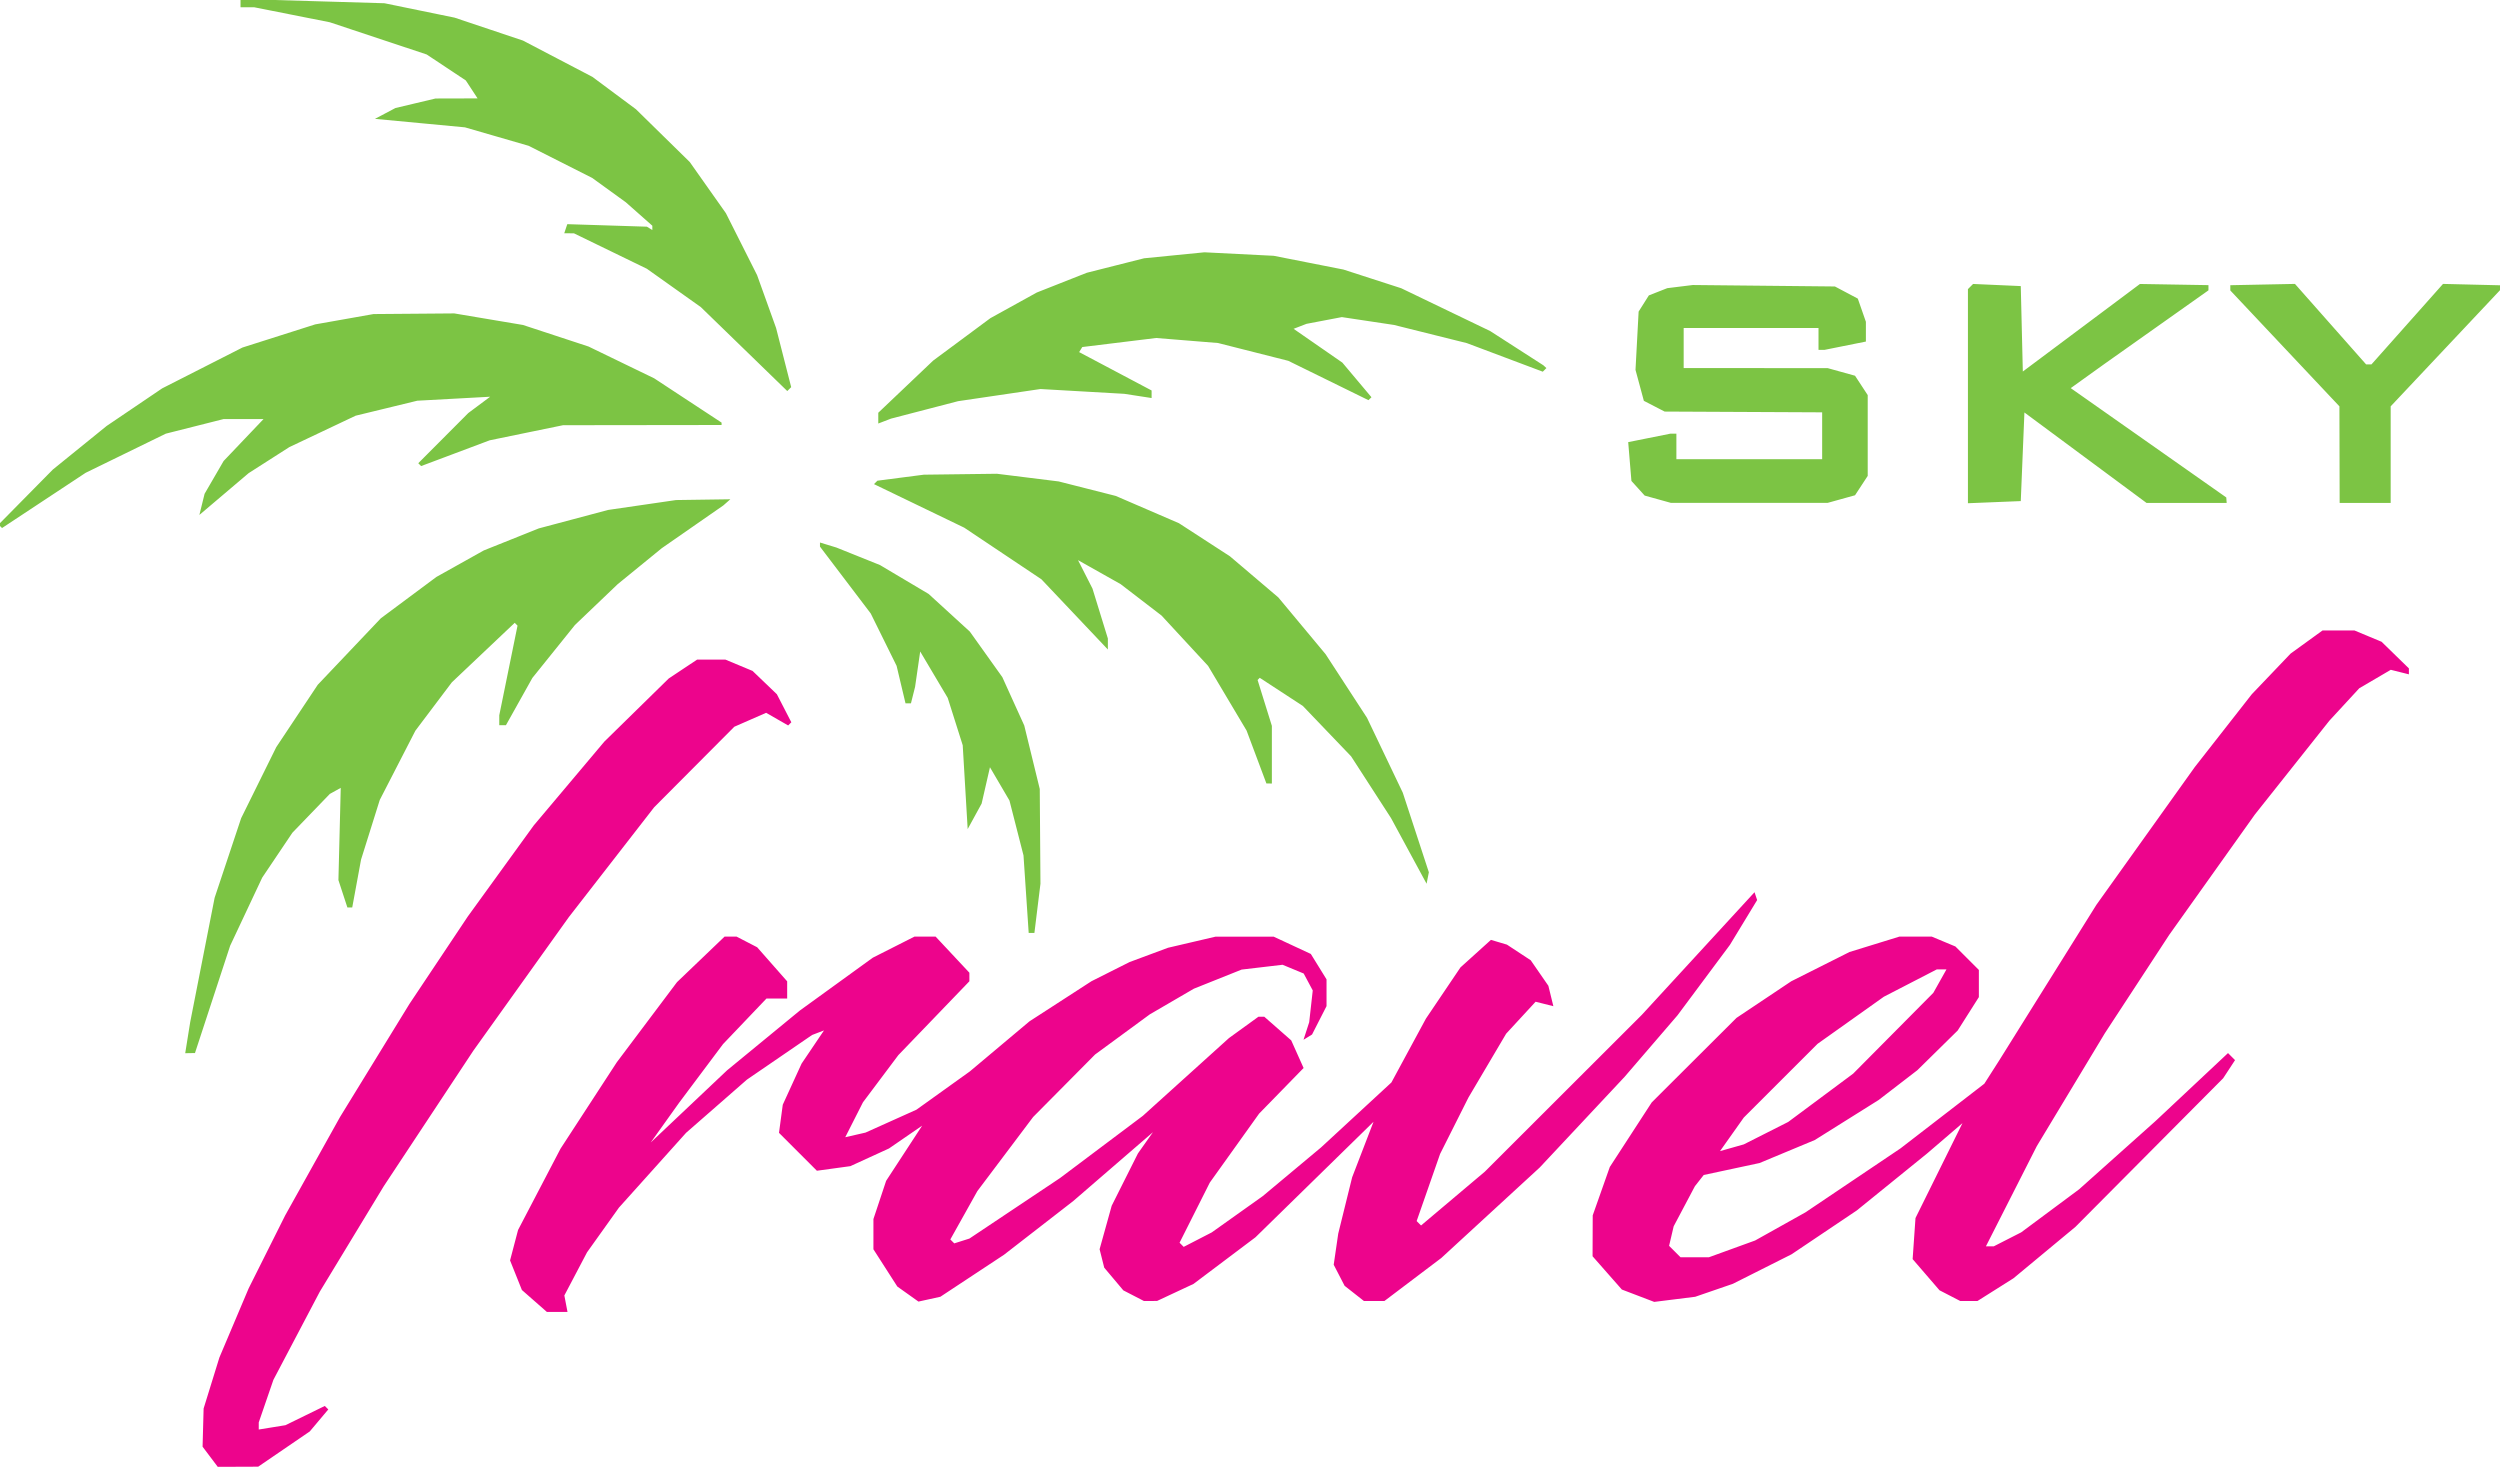 <?xml version="1.0" encoding="UTF-8"?> <svg xmlns="http://www.w3.org/2000/svg" width="686" height="403" viewBox="0 0 686 403" version="1.1"><path d="M 66 0.863 L 66 2 67.892 2 L 69.784 2 80.142 4.055 L 90.500 6.111 103.792 10.530 L 117.084 14.949 122.451 18.512 L 127.818 22.074 129.432 24.537 L 131.046 27 125.273 27.016 L 119.500 27.031 114 28.338 L 108.500 29.645 105.693 31.130 L 102.886 32.616 115.233 33.779 L 127.580 34.943 136.316 37.475 L 145.053 40.007 153.777 44.416 L 162.500 48.826 167.110 52.163 L 171.720 55.500 175.360 58.719 L 179 61.939 179 62.528 L 179 63.118 178.250 62.659 L 177.500 62.201 166.581 61.856 L 155.663 61.512 155.248 62.756 L 154.833 64 156.167 64.014 L 157.500 64.029 167.500 68.888 L 177.500 73.748 184.902 79.007 L 192.304 84.266 204.167 95.785 L 216.029 107.304 216.565 106.768 L 217.102 106.232 215.030 98.118 L 212.958 90.004 210.353 82.752 L 207.747 75.500 203.466 67 L 199.185 58.500 194.226 51.478 L 189.268 44.455 181.884 37.215 L 174.500 29.974 168.528 25.535 L 162.556 21.095 153.026 16.112 L 143.496 11.128 134.100 7.980 L 124.705 4.832 115.102 2.862 L 105.500 0.891 85.750 0.309 L 66 -0.274 66 0.863 M 322.220 70.052 L 313.940 70.873 306.081 72.860 L 298.222 74.847 291.361 77.556 L 284.500 80.264 278.130 83.785 L 271.760 87.306 263.914 93.124 L 256.067 98.942 248.534 106.098 L 241 113.254 241 114.734 L 241 116.214 242.750 115.541 L 244.500 114.867 253.696 112.476 L 262.892 110.085 274.196 108.417 L 285.500 106.749 297 107.407 L 308.500 108.064 312.250 108.642 L 316 109.219 316 108.183 L 316 107.147 306.059 101.883 L 296.118 96.619 296.547 95.923 L 296.977 95.228 307.112 93.986 L 317.246 92.745 325.737 93.434 L 334.228 94.123 343.864 96.565 L 353.500 99.007 364.500 104.406 L 375.500 109.805 375.915 109.404 L 376.330 109.003 372.336 104.252 L 368.341 99.500 361.652 94.864 L 354.962 90.228 356.731 89.545 L 358.500 88.862 363.351 87.938 L 368.203 87.013 375.351 88.088 L 382.500 89.163 392.500 91.657 L 402.500 94.151 412.920 98.072 L 423.340 101.993 423.837 101.497 L 424.333 101 423.917 100.617 L 423.500 100.235 416.199 95.536 L 408.898 90.837 396.699 84.966 L 384.500 79.096 376.565 76.529 L 368.629 73.962 359.065 72.076 L 349.500 70.190 340 69.710 L 330.500 69.231 322.220 70.052 M 461 78.640 L 457.500 79.072 454.972 80.065 L 452.445 81.058 451.042 83.279 L 449.639 85.500 449.210 93.500 L 448.782 101.500 449.928 105.743 L 451.073 109.987 453.923 111.460 L 456.772 112.933 478.386 113.039 L 500 113.144 500 119.572 L 500 126 480 126 L 460 126 460 122.500 L 460 119 459.167 119 L 458.334 119 452.556 120.160 L 446.779 121.321 447.220 126.645 L 447.662 131.969 449.481 133.979 L 451.300 135.989 454.900 136.989 L 458.500 137.989 480 137.989 L 501.500 137.989 505.259 136.945 L 509.019 135.901 510.759 133.244 L 512.500 130.588 512.500 119.500 L 512.500 108.412 510.759 105.756 L 509.019 103.099 505.259 102.055 L 501.500 101.011 481.750 101.006 L 462 101 462 95.500 L 462 90 480.500 90 L 499 90 499 93 L 499 96 499.833 96 L 500.666 96 506.333 94.862 L 512 93.724 512 91.011 L 512 88.298 510.892 85.119 L 509.783 81.939 506.642 80.274 L 503.500 78.608 484 78.408 L 464.500 78.208 461 78.640 M 540.708 78.626 L 540 79.333 540 108.710 L 540 138.088 547.250 137.794 L 554.500 137.500 555 125.342 L 555.500 113.184 572.251 125.592 L 589.002 138 600.001 138 L 611 138 610.945 137.250 L 610.890 136.500 589.549 121.500 L 568.209 106.501 572.854 103.168 L 577.500 99.834 591.750 89.751 L 606 79.668 606 78.955 L 606 78.241 596.598 78.082 L 587.196 77.923 571.130 89.934 L 555.063 101.944 554.781 90.222 L 554.500 78.500 547.958 78.209 L 541.415 77.918 540.708 78.626 M 612 78.983 L 612 79.704 626.968 95.602 L 641.936 111.500 641.968 124.750 L 642 138 649 138 L 656 138 656 124.750 L 656.001 111.500 671 95.566 L 686 79.632 686 78.957 L 686 78.282 678.182 78.093 L 670.365 77.905 660.542 88.952 L 650.720 100 649.995 100 L 649.271 100 639.502 88.952 L 629.734 77.904 620.867 78.083 L 612 78.263 612 78.983 M 94.500 87.595 L 86.500 89.010 76.520 92.184 L 66.540 95.359 55.520 100.963 L 44.500 106.567 36.883 111.724 L 29.266 116.881 21.883 122.863 L 14.500 128.845 7.054 136.393 L -0.392 143.941 0.084 144.417 L 0.559 144.892 12.030 137.316 L 23.500 129.739 34.500 124.367 L 45.500 118.996 53.410 116.998 L 61.320 115 66.812 115 L 72.304 115 66.832 120.750 L 61.360 126.500 58.748 131 L 56.137 135.500 55.423 138.399 L 54.708 141.299 61.468 135.564 L 68.229 129.829 73.811 126.258 L 79.394 122.687 88.491 118.377 L 97.587 114.068 106.044 112.012 L 114.500 109.955 124.500 109.409 L 134.500 108.863 131.500 111.100 L 128.500 113.337 121.637 120.222 L 114.774 127.107 115.164 127.498 L 115.555 127.889 124.970 124.352 L 134.385 120.816 144.443 118.746 L 154.500 116.677 176.250 116.649 L 198 116.621 198 116.292 L 198 115.963 188.750 109.886 L 179.500 103.808 170.500 99.449 L 161.500 95.089 152.500 92.130 L 143.500 89.171 134.074 87.586 L 124.648 86 113.574 86.090 L 102.500 86.179 94.500 87.595 M 247.131 131.079 L 240.762 131.905 240.292 132.374 L 239.823 132.844 252.201 138.817 L 264.579 144.790 275.170 151.872 L 285.761 158.954 294.880 168.590 L 304 178.226 304 176.718 L 304 175.211 301.887 168.355 L 299.775 161.500 297.790 157.600 L 295.806 153.700 301.653 156.992 L 307.500 160.285 313.113 164.595 L 318.725 168.905 325.113 175.813 L 331.500 182.721 336.784 191.600 L 342.068 200.479 344.784 207.729 L 347.500 214.978 348.250 214.989 L 349 215 349 207.089 L 349 199.178 347.040 192.882 L 345.081 186.586 345.378 186.288 L 345.676 185.991 351.588 189.850 L 357.500 193.710 364.124 200.627 L 370.748 207.544 376.228 216.022 L 381.707 224.500 386.581 233.500 L 391.456 242.500 391.767 240.927 L 392.078 239.354 388.504 228.441 L 384.929 217.527 380.021 207.254 L 375.114 196.981 369.425 188.241 L 363.736 179.500 357.251 171.714 L 350.767 163.928 344.134 158.290 L 337.500 152.653 330.500 148.110 L 323.500 143.568 314.832 139.826 L 306.163 136.084 298.332 134.095 L 290.500 132.106 282.026 131.053 L 273.552 130 263.526 130.127 L 253.500 130.254 247.131 131.079 M 176.189 138.572 L 166.877 139.928 157.367 142.460 L 147.856 144.991 140.310 148.012 L 132.765 151.034 126.262 154.670 L 119.760 158.306 112.130 163.983 L 104.500 169.660 95.847 178.779 L 87.194 187.899 81.504 196.451 L 75.814 205.003 70.994 214.752 L 66.175 224.500 62.535 235.423 L 58.894 246.346 55.539 263.423 L 52.185 280.500 51.504 284.750 L 50.824 289 52.162 288.977 L 53.500 288.955 58.328 274.227 L 63.157 259.500 67.554 250.156 L 71.952 240.813 76.092 234.656 L 80.231 228.500 85.366 223.176 L 90.500 217.853 92 217.023 L 93.500 216.192 93.181 228.846 L 92.863 241.500 94.091 245.250 L 95.320 249 95.987 249 L 96.654 249 97.864 242.435 L 99.073 235.871 101.642 227.685 L 104.210 219.500 109.096 210 L 113.983 200.500 118.985 193.865 L 123.987 187.230 132.611 179.066 L 141.236 170.903 141.623 171.290 L 142.010 171.677 139.505 183.976 L 137 196.275 137 197.638 L 137 199 137.914 199 L 138.828 199 142.455 192.513 L 146.083 186.026 151.924 178.763 L 157.765 171.500 163.633 165.895 L 169.500 160.290 175.549 155.356 L 181.597 150.422 190.049 144.549 L 198.500 138.677 199.450 137.838 L 200.400 137 192.950 137.107 L 185.500 137.215 176.189 138.572 M 225 149.428 L 225 149.991 231.963 159.163 L 238.927 168.335 242.477 175.520 L 246.028 182.706 247.251 187.853 L 248.473 193 249.218 193 L 249.962 193 250.530 190.736 L 251.098 188.473 251.799 183.621 L 252.500 178.769 256.276 185.135 L 260.053 191.500 262.112 198 L 264.170 204.500 264.850 216 L 265.529 227.500 267.444 224 L 269.359 220.500 270.501 215.518 L 271.643 210.535 274.321 215.104 L 276.998 219.672 278.923 227.199 L 280.848 234.725 281.560 245.362 L 282.273 256 283.057 256 L 283.841 256 284.670 249.250 L 285.500 242.500 285.406 229.500 L 285.311 216.500 283.184 207.791 L 281.057 199.081 278.047 192.444 L 275.038 185.807 270.580 179.559 L 266.121 173.311 260.470 168.147 L 254.819 162.982 248.143 159.016 L 241.468 155.050 235.484 152.646 L 229.500 150.242 227.250 149.553 L 225 148.865 225 149.428" stroke="none" fill="#7cc444" fill-rule="evenodd"></path><path d="M 632.921 176.172 L 628.542 179.345 623.217 184.922 L 617.892 190.500 610.063 200.500 L 602.234 210.500 588.747 229.382 L 575.261 248.265 561.881 269.688 L 548.500 291.112 546.500 294.242 L 544.500 297.372 533 306.244 L 521.500 315.115 508.462 323.890 L 495.424 332.665 488.518 336.527 L 481.612 340.389 475.261 342.694 L 468.909 345 465.026 345 L 461.143 345 459.571 343.428 L 457.998 341.855 458.627 339.178 L 459.255 336.500 462.167 331 L 465.080 325.500 466.290 323.959 L 467.500 322.418 475.153 320.778 L 482.806 319.139 490.391 315.981 L 497.977 312.823 506.738 307.331 L 515.500 301.838 520.813 297.749 L 526.125 293.660 531.657 288.216 L 537.188 282.772 540.094 278.190 L 543 273.608 543 269.881 L 543 266.154 539.780 262.934 L 536.560 259.714 533.312 258.357 L 530.064 257 525.637 257 L 521.211 257 514.355 259.116 L 507.500 261.232 499.508 265.249 L 491.516 269.266 484.008 274.285 L 476.500 279.304 464.868 290.902 L 453.236 302.500 447.483 311.361 L 441.729 320.222 439.386 326.861 L 437.042 333.500 437.021 339.109 L 437 344.718 441.018 349.284 L 445.037 353.849 449.478 355.545 L 453.919 357.241 459.542 356.538 L 465.165 355.835 470.333 354.056 L 475.500 352.277 483.553 348.226 L 491.607 344.175 500.553 338.163 L 509.500 332.151 519.157 324.326 L 528.814 316.500 533.657 312.345 L 538.500 308.189 532.055 321.210 L 525.611 334.231 525.219 339.865 L 524.827 345.500 528.514 349.776 L 532.201 354.052 535.051 355.526 L 537.901 357 540.255 357 L 542.608 357 547.554 353.879 L 552.500 350.757 561 343.704 L 569.500 336.650 589.771 316.258 L 610.042 295.866 611.670 293.382 L 613.297 290.897 612.331 289.931 L 611.365 288.965 601.433 298.279 L 591.500 307.593 581 316.972 L 570.500 326.351 562.560 332.252 L 554.621 338.153 550.850 340.076 L 547.080 342 546.006 342 L 544.931 342 551.915 328.250 L 558.898 314.500 568.241 299 L 577.584 283.500 586.417 270 L 595.249 256.500 606.993 240 L 618.737 223.500 628.950 210.639 L 639.163 197.778 643.274 193.319 L 647.385 188.859 651.708 186.325 L 656.032 183.791 658.516 184.415 L 661 185.038 661 184.222 L 661 183.406 657.250 179.752 L 653.500 176.098 649.782 174.549 L 646.064 173 641.682 173 L 637.300 173 632.921 176.172 M 187.390 183.589 L 183.500 186.178 174.664 194.839 L 165.828 203.500 156.144 215 L 146.460 226.500 137.407 239 L 128.354 251.500 120.346 263.500 L 112.338 275.500 102.824 291 L 93.309 306.500 85.784 320 L 78.259 333.500 73.252 343.500 L 68.245 353.500 64.224 363 L 60.203 372.500 58.037 379.500 L 55.871 386.500 55.730 391.737 L 55.589 396.973 57.670 399.737 L 59.751 402.500 65.299 402.478 L 70.848 402.457 77.926 397.621 L 85.003 392.785 87.543 389.767 L 90.082 386.749 89.604 386.270 L 89.125 385.792 83.729 388.432 L 78.333 391.072 74.667 391.667 L 71 392.262 71 391.287 L 71 390.313 73.010 384.471 L 75.020 378.628 81.387 366.528 L 87.754 354.429 96.528 339.964 L 105.302 325.500 117.597 306.900 L 129.891 288.299 142.983 269.985 L 156.075 251.672 167.788 236.593 L 179.500 221.514 190.500 210.465 L 201.500 199.416 205.864 197.505 L 210.227 195.594 213.249 197.328 L 216.271 199.062 216.705 198.628 L 217.140 198.194 215.157 194.347 L 213.175 190.500 209.838 187.301 L 206.500 184.101 202.782 182.551 L 199.064 181 195.172 181 L 191.279 181 187.390 183.589 M 465.971 261.658 L 450.500 278.491 428.971 299.995 L 407.441 321.500 398.689 328.885 L 389.937 336.270 389.332 335.666 L 388.728 335.061 391.946 325.845 L 395.165 316.628 399.054 308.893 L 402.943 301.158 408.116 292.400 L 413.289 283.642 417.329 279.259 L 421.369 274.876 423.805 275.487 L 426.242 276.099 425.558 273.299 L 424.874 270.500 422.453 267 L 420.032 263.500 416.766 261.352 L 413.500 259.204 411.307 258.553 L 409.115 257.902 404.934 261.678 L 400.754 265.455 396.016 272.478 L 391.279 279.500 386.540 288.267 L 381.801 297.033 372.150 305.942 L 362.500 314.850 354.500 321.533 L 346.500 328.215 339.500 333.196 L 332.500 338.176 328.653 340.158 L 324.806 342.140 324.239 341.572 L 323.671 341.004 327.821 332.752 L 331.972 324.500 338.736 315.039 L 345.500 305.578 351.603 299.318 L 357.706 293.059 356.010 289.271 L 354.314 285.483 350.622 282.241 L 346.930 279 346.115 279 L 345.300 279 341.260 281.927 L 337.220 284.853 325.405 295.523 L 313.589 306.192 302.218 314.733 L 290.846 323.274 278.426 331.569 L 266.005 339.864 263.927 340.523 L 261.849 341.183 261.310 340.643 L 260.770 340.103 264.482 333.466 L 268.194 326.828 275.845 316.664 L 283.495 306.500 291.998 297.924 L 300.500 289.348 308 283.846 L 315.500 278.343 321.550 274.820 L 327.600 271.297 334.156 268.674 L 340.713 266.051 346.326 265.392 L 351.938 264.732 354.836 265.932 L 357.733 267.132 358.976 269.455 L 360.219 271.778 359.731 276.139 L 359.243 280.500 358.464 282.906 L 357.685 285.313 358.857 284.589 L 360.029 283.864 362.014 279.972 L 364 276.080 364 272.408 L 364 268.736 361.846 265.251 L 359.692 261.765 354.596 259.392 L 349.500 257.020 341.500 257.025 L 333.500 257.030 327 258.549 L 320.500 260.069 315.229 262.029 L 309.958 263.988 304.729 266.617 L 299.500 269.246 291 274.747 L 282.500 280.247 274.302 287.129 L 266.105 294.012 258.788 299.256 L 251.472 304.500 244.486 307.642 L 237.500 310.783 234.720 311.418 L 231.939 312.053 234.367 307.262 L 236.795 302.471 241.648 296.001 L 246.500 289.531 256.250 279.397 L 266 269.263 266 268.089 L 266 266.914 261.363 261.957 L 256.726 257 253.835 257 L 250.943 257 245.221 259.895 L 239.500 262.791 229.500 270.032 L 219.500 277.274 209.500 285.490 L 199.500 293.706 189.029 303.603 L 178.558 313.500 182.487 308 L 186.416 302.500 192.408 294.500 L 198.400 286.500 204.358 280.250 L 210.317 274 213.159 274 L 216 274 216 271.641 L 216 269.282 211.885 264.607 L 207.771 259.933 204.935 258.466 L 202.099 257 200.463 257 L 198.827 257 192.299 263.250 L 185.770 269.500 177.505 280.500 L 169.240 291.500 161.524 303.349 L 153.809 315.198 147.984 326.349 L 142.159 337.500 141.059 341.680 L 139.960 345.861 141.584 349.918 L 143.207 353.975 146.638 356.987 L 150.070 360 152.896 360 L 155.723 360 155.290 357.737 L 154.857 355.474 157.972 349.554 L 161.086 343.634 165.459 337.505 L 169.832 331.377 179.046 321.112 L 188.259 310.846 196.609 303.547 L 204.959 296.247 213.901 290.122 L 222.844 283.997 224.474 283.372 L 226.104 282.746 223.029 287.302 L 219.955 291.857 217.373 297.496 L 214.792 303.135 214.274 306.993 L 213.757 310.852 218.956 316.051 L 224.155 321.251 228.747 320.621 L 233.338 319.992 238.637 317.566 L 243.937 315.140 248.489 312.008 L 253.041 308.876 248.097 316.449 L 243.154 324.021 241.412 329.261 L 239.670 334.500 239.668 338.653 L 239.667 342.805 242.945 347.914 L 246.223 353.023 249.124 355.088 L 252.024 357.154 255.030 356.494 L 258.035 355.833 266.767 350.068 L 275.500 344.303 285 336.933 L 294.500 329.563 305.436 320.116 L 316.371 310.670 314.311 313.585 L 312.251 316.500 308.650 323.676 L 305.050 330.851 303.390 336.821 L 301.730 342.790 302.365 345.318 L 302.999 347.846 305.619 350.959 L 308.238 354.072 311.069 355.536 L 313.901 357 315.700 356.990 L 317.500 356.980 322.500 354.643 L 327.500 352.306 336 345.909 L 344.500 339.511 360.698 323.663 L 376.896 307.816 373.963 315.433 L 371.030 323.050 369.121 330.775 L 367.213 338.500 366.591 342.770 L 365.970 347.041 367.465 349.932 L 368.960 352.823 371.615 354.912 L 374.270 357 377.073 357 L 379.877 357 387.688 351.094 L 395.500 345.187 409 332.775 L 422.500 320.363 434.138 307.931 L 445.775 295.500 453.041 287.050 L 460.307 278.600 467.495 268.941 L 474.684 259.282 478.421 253.130 L 482.159 246.977 481.800 245.901 L 481.442 244.825 465.971 261.658 M 524.199 269.750 L 516.936 273.500 507.838 279.963 L 498.740 286.426 488.620 296.539 L 478.500 306.652 475.235 311.260 L 471.970 315.869 475.235 314.944 L 478.500 314.019 484.595 310.939 L 490.689 307.859 499.595 301.237 L 508.500 294.615 519.500 283.528 L 530.500 272.441 532.307 269.221 L 534.113 266 532.788 266 L 531.463 266 524.199 269.750" stroke="none" fill="#ed048c" fill-rule="evenodd"></path></svg> 
